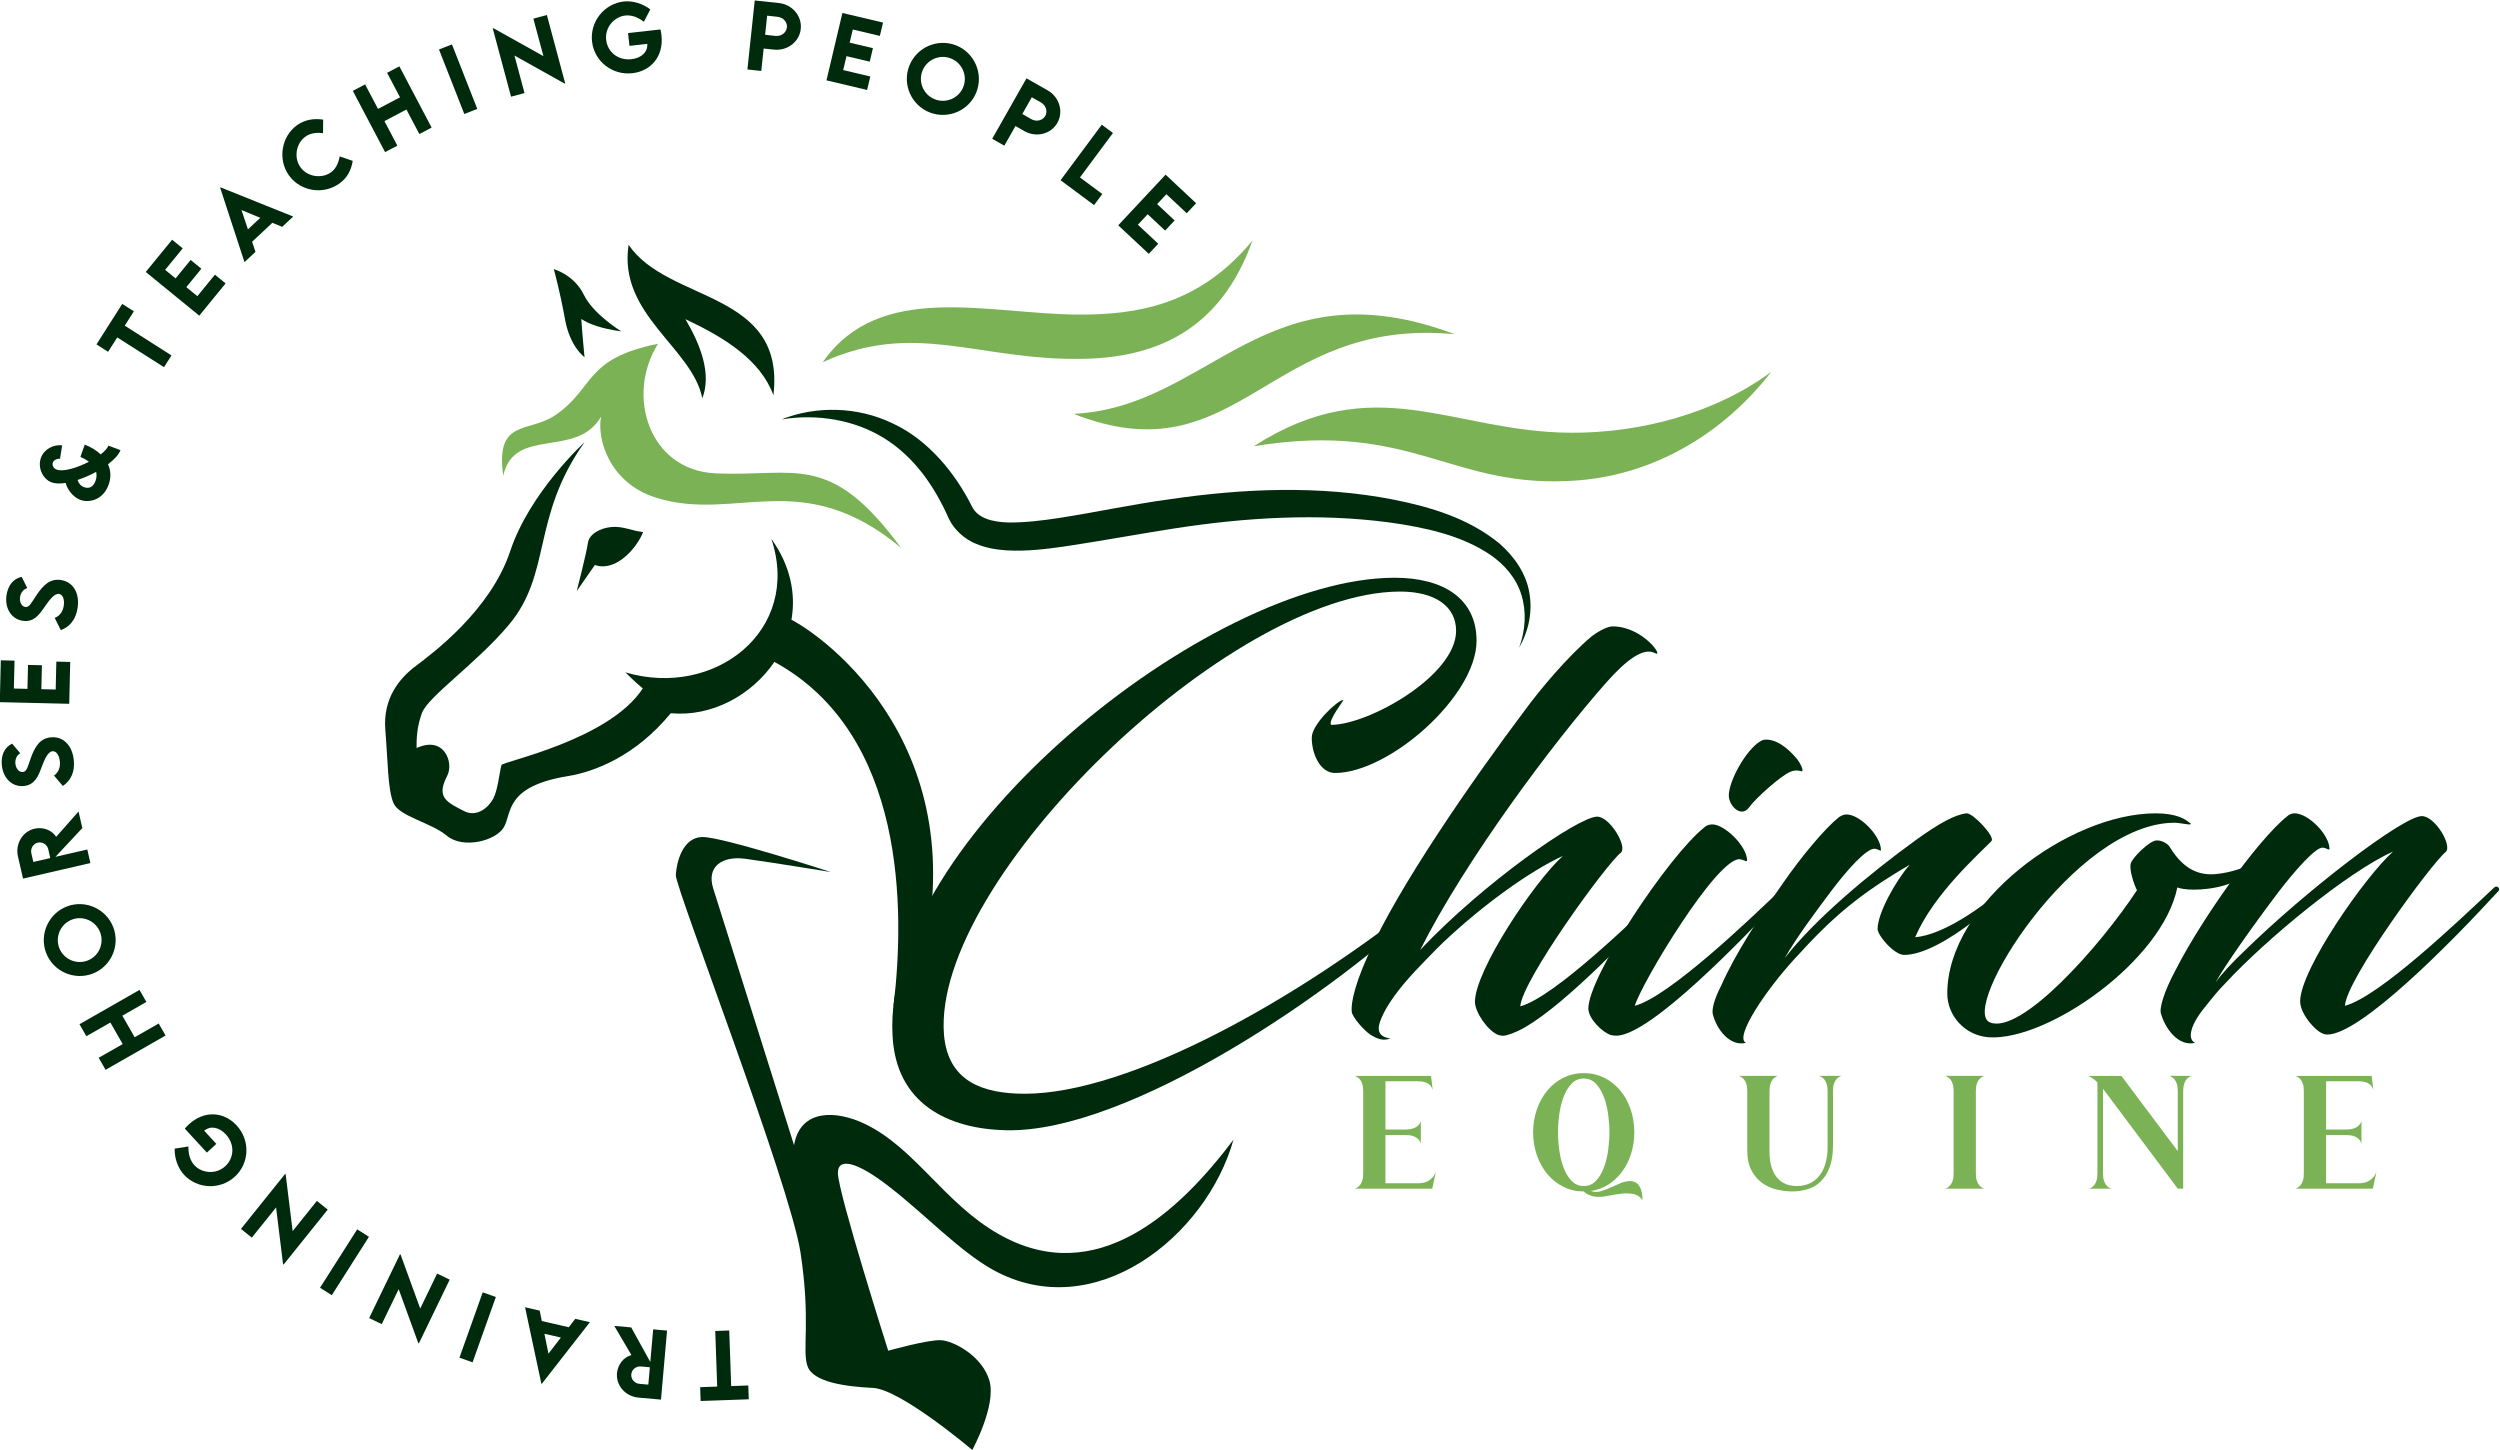 <?xml version="1.0" encoding="UTF-8" standalone="no"?>
<svg
   xmlns:dc="http://purl.org/dc/elements/1.1/"
   xmlns:cc="http://creativecommons.org/ns#"
   xmlns:rdf="http://www.w3.org/1999/02/22-rdf-syntax-ns#"
   xmlns:svg="http://www.w3.org/2000/svg"
   xmlns="http://www.w3.org/2000/svg"
   xmlns:sodipodi="http://sodipodi.sourceforge.net/DTD/sodipodi-0.dtd"
   xmlns:inkscape="http://www.inkscape.org/namespaces/inkscape"
   inkscape:version="1.0rc1 (09960d6, 2020-04-09)"
   sodipodi:docname="logoGreen.svg"
   viewBox="0 0 1557.282 903.136"
   height="903.136"
   width="1557.282"
   xml:space="preserve"
   id="svg566"
   version="1.1"><defs
     id="defs570"><clipPath
       id="clipPath588"
       clipPathUnits="userSpaceOnUse"><path
         inkscape:connector-curvature="0"
         id="path586"
         d="M 0,1080 H 1920 V 0 H 0 Z" /></clipPath></defs><sodipodi:namedview
     fit-margin-bottom="0"
     fit-margin-right="0"
     fit-margin-left="0"
     fit-margin-top="0"
     inkscape:current-layer="g574"
     inkscape:window-maximized="0"
     inkscape:window-y="23"
     inkscape:window-x="0"
     inkscape:cy="443.69744"
     inkscape:cx="783.67553"
     inkscape:zoom="0.19960938"
     showgrid="false"
     id="namedview568"
     inkscape:window-height="839"
     inkscape:window-width="1520"
     inkscape:pageshadow="2"
     inkscape:pageopacity="0"
     guidetolerance="10"
     gridtolerance="10"
     objecttolerance="10"
     borderopacity="1"
     bordercolor="#666666"
     pagecolor="#ffffff" /><g
     transform="matrix(1.333,0,0,-1.333,-468.771,1163.697)"
     inkscape:label="ff"
     inkscape:groupmode="layer"
     id="g574"><g
       style="fill:#002a0c;fill-opacity:1"
       transform="translate(678.846,224.765)"
       id="g578"><path
         inkscape:connector-curvature="0"
         id="path580"
         style="fill:#002a0c;fill-opacity:1;fill-rule:nonzero;stroke:none"
         d="M 0,0 7.969,0.28 7.053,26.256 13.59,26.491 14.507,0.515 22.491,0.795 22.726,-5.666 0.227,-6.462 Z" /></g><g
       id="g582"><g
         clip-path="url(#clipPath588)"
         id="g584"><g
           style="fill:#002a0c;fill-opacity:1"
           transform="translate(655.347,234.053)"
           id="g590"><path
             inkscape:connector-curvature="0"
             id="path592"
             style="fill:#002a0c;fill-opacity:1;fill-rule:nonzero;stroke:none"
             d="m 0,0 -4.159,0.394 c -2.197,0.211 -4.319,-1.395 -4.523,-3.698 -0.205,-2.295 1.621,-4.234 3.803,-4.431 L -0.72,-8.099 Z M -8.712,18.635 0.204,2.483 1.552,17.726 8.038,17.15 5.197,-15.099 -5.326,-14.167 c -6.022,0.538 -10.552,5.614 -10.038,11.416 0.364,4.144 3.19,7.545 6.758,8.455 l -8.023,13.636 z" /></g><g
           style="fill:#002a0c;fill-opacity:1"
           transform="translate(606.076,249.718)"
           id="g594"><path
             inkscape:connector-curvature="0"
             id="path596"
             style="fill:#002a0c;fill-opacity:1;fill-rule:nonzero;stroke:none"
             d="m 0,0 1.894,-9.302 5.788,7.537 z m -1.22,5.954 12.598,-2.9 3.031,3.931 6.833,-1.576 -22.469,-28.794 -0.197,0.045 -7.628,35.727 6.855,-1.576 z" /></g><g
           style="fill:#002a0c;fill-opacity:1"
           transform="translate(572.501,236.37)"
           id="g598"><path
             inkscape:connector-curvature="0"
             id="path600"
             style="fill:#002a0c;fill-opacity:1;fill-rule:nonzero;stroke:none"
             d="M 0,0 -6.136,2.182 4.742,32.711 10.879,30.529 Z" /></g><g
           style="fill:#002a0c;fill-opacity:1"
           transform="translate(524.17,257.059)"
           id="g602"><path
             inkscape:connector-curvature="0"
             id="path604"
             style="fill:#002a0c;fill-opacity:1;fill-rule:nonzero;stroke:none"
             d="m 0,0 14.417,29.81 0.272,-0.129 9.174,-25.242 7.908,16.348 5.872,-2.833 -14.401,-29.779 -0.288,0.143 -9.159,25.189 -7.909,-16.356 z" /></g><g
           style="fill:#002a0c;fill-opacity:1"
           transform="translate(506.709,267.74)"
           id="g606"><path
             inkscape:connector-curvature="0"
             id="path608"
             style="fill:#002a0c;fill-opacity:1;fill-rule:nonzero;stroke:none"
             d="m 0,0 -5.485,3.492 17.363,27.287 5.485,-3.492 z" /></g><g
           style="fill:#002a0c;fill-opacity:1"
           transform="translate(464.263,298.717)"
           id="g610"><path
             inkscape:connector-curvature="0"
             id="path612"
             style="fill:#002a0c;fill-opacity:1;fill-rule:nonzero;stroke:none"
             d="M 0,0 20.651,25.718 20.886,25.529 24.158,-1.023 35.483,13.09 40.552,9.021 19.923,-16.666 19.674,-16.462 16.409,10.037 5.076,-4.076 Z" /></g><g
           style="fill:#002a0c;fill-opacity:1"
           transform="translate(439.923,347.563)"
           id="g614"><path
             inkscape:connector-curvature="0"
             id="path616"
             style="fill:#002a0c;fill-opacity:1;fill-rule:nonzero;stroke:none"
             d="m 0,0 c 7.485,6.886 16.598,5.741 22.318,-0.478 6.469,-7.022 5.992,-17.673 -0.811,-23.938 -6.818,-6.272 -17.56,-5.887 -23.84,0.939 -2.811,3.114 -4.432,7.719 -4.303,12.159 l 6.432,1 c -0.106,-3.545 0.818,-6.628 2.78,-8.758 3.401,-3.696 9.985,-4.552 14.439,-0.454 4.143,3.81 4.575,10.167 0.288,14.825 -3.129,3.401 -7.121,4.234 -10.143,1.758 L 12.841,-9.113 8.417,-13.182 -1.901,-1.971 C -1.28,-1.258 -0.651,-0.599 0,0" /></g><g
           style="fill:#002a0c;fill-opacity:1"
           transform="translate(388.812,394.371)"
           id="g618"><path
             inkscape:connector-curvature="0"
             id="path620"
             style="fill:#002a0c;fill-opacity:1;fill-rule:nonzero;stroke:none"
             d="M 0,0 28.045,16.03 31.256,10.409 20.022,3.985 25.779,-6.083 37.014,0.334 40.226,-5.279 12.182,-21.309 8.969,-15.688 20.188,-9.279 14.432,0.796 3.212,-5.612 Z" /></g><g
           style="fill:#002a0c;fill-opacity:1"
           transform="translate(385.244,443.249)"
           id="g622"><path
             inkscape:connector-curvature="0"
             id="path624"
             style="fill:#002a0c;fill-opacity:1;fill-rule:nonzero;stroke:none"
             d="m 0,0 c -5.272,-2.038 -7.917,-8 -5.879,-13.272 2.03,-5.257 7.985,-7.879 13.257,-5.841 5.235,2.022 7.864,7.954 5.833,13.211 C 11.181,-0.629 5.234,2.022 0,0 m 9.772,-25.219 c -8.659,-3.341 -18.446,0.985 -21.779,9.606 -3.326,8.621 1.015,18.416 9.674,21.764 8.583,3.31 18.348,-1.046 21.681,-9.681 3.318,-8.607 -0.985,-18.371 -9.576,-21.689" /></g><g
           style="fill:#002a0c;fill-opacity:1"
           transform="translate(375.153,472.013)"
           id="g626"><path
             inkscape:connector-curvature="0"
             id="path628"
             style="fill:#002a0c;fill-opacity:1;fill-rule:nonzero;stroke:none"
             d="M 0,0 -0.917,4.068 C -1.386,6.22 -3.568,7.734 -5.81,7.22 -8.061,6.696 -9.333,4.371 -8.84,2.242 l 0.931,-4.06 z M 14.992,14.021 2.417,0.576 17.302,4.007 18.757,-2.318 -12.719,-9.591 -15.083,0.682 c -1.355,5.878 2.061,11.742 7.727,13.052 4.045,0.932 8.144,-0.697 10.114,-3.802 l 10.454,11.825 z" /></g><g
           style="fill:#002a0c;fill-opacity:1"
           transform="translate(381.04,505.708)"
           id="g630"><path
             inkscape:connector-curvature="0"
             id="path632"
             style="fill:#002a0c;fill-opacity:1;fill-rule:nonzero;stroke:none"
             d="m 0,0 -4.129,4.841 c 2.144,1.637 2.985,3.796 2.727,6.575 -0.288,3.038 -1.727,4.963 -3.447,4.804 -2.356,-0.228 -3.856,-4.266 -5.212,-7.804 -1.461,-3.795 -3.061,-7.961 -8.204,-8.445 -5.583,-0.532 -9.704,3.84 -10.265,9.764 -0.416,4.401 1.053,8.211 4.818,10.045 l 3.796,-4.47 c -1.834,-1.136 -2.432,-3.076 -2.266,-4.871 0.228,-2.424 1.804,-4.09 3.463,-3.931 1.917,0.181 2.348,2.681 3.734,6.545 2.015,5.583 4.417,9.204 9.379,9.674 C 0.28,23.28 4.469,18.833 5.128,11.932 5.628,6.651 3.795,2.546 0,0" /></g><g
           style="fill:#002a0c;fill-opacity:1"
           transform="translate(358.146,551.237)"
           id="g634"><path
             inkscape:connector-curvature="0"
             id="path636"
             style="fill:#002a0c;fill-opacity:1;fill-rule:nonzero;stroke:none"
             d="m 0,0 6.341,-0.152 0.265,11.189 6.5,-0.152 -0.265,-11.188 6.703,-0.159 0.304,13.04 6.484,-0.155 -0.461,-19.556 -32.439,0.762 0.462,19.559 6.417,-0.151 z" /></g><g
           style="fill:#002a0c;fill-opacity:1"
           transform="translate(380.085,578.535)"
           id="g638"><path
             inkscape:connector-curvature="0"
             id="path640"
             style="fill:#002a0c;fill-opacity:1;fill-rule:nonzero;stroke:none"
             d="m 0,0 -2.849,5.689 c 2.477,1.076 3.811,2.97 4.228,5.735 0.446,3.022 -0.485,5.234 -2.197,5.488 -2.341,0.349 -4.765,-3.216 -6.939,-6.326 -2.319,-3.333 -4.879,-6.999 -9.993,-6.238 -5.545,0.826 -8.507,6.065 -7.628,11.95 0.651,4.375 3,7.724 7.091,8.599 l 2.613,-5.246 c -2.053,-0.671 -3.098,-2.406 -3.371,-4.193 -0.356,-2.41 0.773,-4.406 2.424,-4.651 1.909,-0.285 2.924,2.045 5.204,5.465 3.296,4.939 6.493,7.878 11.424,7.144 C 5.856,22.545 8.863,17.219 7.84,10.359 7.06,5.11 4.295,1.557 0,0" /></g><g
           style="fill:#002a0c;fill-opacity:1"
           transform="translate(396.584,652.483)"
           id="g642"><path
             inkscape:connector-curvature="0"
             id="path644"
             style="fill:#002a0c;fill-opacity:1;fill-rule:nonzero;stroke:none"
             d="m 0,0 c -2.773,-1.519 -5.765,-2.83 -8.689,-3.776 0.522,-1.436 1.341,-2.746 2.977,-3.352 2.356,-0.875 4.341,-0.027 5.417,2.87 C 0.257,-2.75 0.341,-1.326 0,0 M 11.386,10.144 C 10.575,8.022 8.432,5.715 5.553,3.549 6.939,0.53 7.03,-2.799 5.788,-6.151 c -2.637,-7.095 -9.144,-8.424 -13.189,-6.925 -3.5,1.3 -6.151,5.065 -6.833,7.909 -2.591,-0.409 -4.91,-0.363 -6.621,0.273 -3.932,1.458 -6.659,6.799 -4.917,11.504 1.561,4.197 6.129,6.31 9.894,5.772 l -1,-6.269 c -1.416,0.163 -2.939,-0.643 -3.364,-1.791 -0.417,-1.129 0.213,-2.671 1.849,-3.277 3.007,-1.117 9.507,0.818 15.022,3.674 -1.121,0.89 -2.47,1.644 -3.97,2.288 l 2.046,5.731 c 3.053,-1.223 5.537,-2.783 7.446,-4.564 1.811,1.405 3.121,2.822 3.592,4.083 z" /></g><g
           style="fill:#002a0c;fill-opacity:1"
           transform="translate(414.22,727.514)"
           id="g646"><path
             inkscape:connector-curvature="0"
             id="path648"
             style="fill:#002a0c;fill-opacity:1;fill-rule:nonzero;stroke:none"
             d="m 0,0 -4.265,-6.704 21.848,-13.905 -3.5,-5.5 -21.848,13.905 -4.28,-6.719 -5.432,3.458 12.045,18.923 z" /></g><g
           style="fill:#002a0c;fill-opacity:1"
           transform="translate(428.832,746.884)"
           id="g650"><path
             inkscape:connector-curvature="0"
             id="path652"
             style="fill:#002a0c;fill-opacity:1;fill-rule:nonzero;stroke:none"
             d="M 0,0 4.886,-3.988 11.924,4.633 16.939,0.542 9.894,-8.079 15.06,-12.298 23.265,-2.25 28.257,-6.329 15.947,-21.4 -9.052,-0.984 3.265,14.087 8.212,10.049 Z" /></g><g
           style="fill:#002a0c;fill-opacity:1"
           transform="translate(473.301,771.202)"
           id="g654"><path
             inkscape:connector-curvature="0"
             id="path656"
             style="fill:#002a0c;fill-opacity:1;fill-rule:nonzero;stroke:none"
             d="m 0,0 -8.795,3.636 3.023,-9.033 z m 5.636,-2.321 -9.461,-8.856 1.575,-4.717 -5.136,-4.806 -11.386,34.821 0.152,0.136 33.998,-13.662 -5.151,-4.818 z" /></g><g
           style="fill:#002a0c;fill-opacity:1"
           transform="translate(486.701,791.012)"
           id="g658"><path
             inkscape:connector-curvature="0"
             id="path660"
             style="fill:#002a0c;fill-opacity:1;fill-rule:nonzero;stroke:none"
             d="m 0,0 c -5.333,7.431 -3.59,18.211 3.826,23.529 3.47,2.413 7.477,3.235 12.152,2.554 L 15.909,19.727 C 12.849,20.2 9.917,19.734 7.644,18.105 3.417,15.068 2.076,8.417 5.379,3.811 8.743,-0.875 15.522,-1.503 19.591,1.417 c 2.416,1.73 3.583,4.522 4.106,7.492 L 29.803,6.806 C 29.136,2.841 27.552,-0.917 23.568,-3.777 15.97,-9.227 5.303,-7.397 0,0" /></g><g
           style="fill:#002a0c;fill-opacity:1"
           transform="translate(538.29,841.987)"
           id="g662"><path
             inkscape:connector-curvature="0"
             id="path664"
             style="fill:#002a0c;fill-opacity:1;fill-rule:nonzero;stroke:none"
             d="m 0,0 15.076,-28.62 -5.736,-3.023 -6.037,11.473 -10.28,-5.416 6.038,-11.469 -5.735,-3.019 -15.075,28.62 5.734,3.019 6.038,-11.45 10.28,5.412 -6.038,11.454 z" /></g><g
           style="fill:#002a0c;fill-opacity:1"
           transform="translate(556.806,849.869)"
           id="g666"><path
             inkscape:connector-curvature="0"
             id="path668"
             style="fill:#002a0c;fill-opacity:1;fill-rule:nonzero;stroke:none"
             d="M 0,0 6.06,2.375 17.893,-27.771 11.832,-30.15 Z" /></g><g
           style="fill:#002a0c;fill-opacity:1"
           transform="translate(607.22,865.975)"
           id="g670"><path
             inkscape:connector-curvature="0"
             id="path672"
             style="fill:#002a0c;fill-opacity:1;fill-rule:nonzero;stroke:none"
             d="m 0,0 8.568,-31.954 -0.288,-0.08 -23.424,13.091 4.697,-17.53 -6.288,-1.689 -8.56,31.915 0.311,0.084 23.378,-13.06 -4.705,17.53 z" /></g><g
           style="fill:#002a0c;fill-opacity:1"
           transform="translate(660.771,856.536)"
           id="g674"><path
             inkscape:connector-curvature="0"
             id="path676"
             style="fill:#002a0c;fill-opacity:1;fill-rule:nonzero;stroke:none"
             d="m 0,0 c 1.136,-10.125 -5.182,-16.81 -13.583,-17.753 -9.5,-1.068 -17.825,5.609 -18.863,14.814 -1.037,9.219 5.629,17.666 14.856,18.704 4.181,0.431 8.863,-0.989 12.362,-3.713 L -8.22,6.265 c -2.795,2.178 -5.833,3.254 -8.719,2.931 -4.999,-0.564 -9.583,-5.374 -8.901,-11.392 0.629,-5.603 5.507,-9.713 11.802,-9.005 4.606,0.516 7.637,3.247 7.425,7.152 l -8.341,-0.936 -0.674,5.981 15.166,1.705 C -0.258,1.772 -0.099,0.879 0,0" /></g><g
           style="fill:#002a0c;fill-opacity:1"
           transform="translate(719.39,860.206)"
           id="g678"><path
             inkscape:connector-curvature="0"
             id="path680"
             style="fill:#002a0c;fill-opacity:1;fill-rule:nonzero;stroke:none"
             d="m 0,0 c 0.257,2.439 -1.712,4.655 -4.394,4.939 l -4.841,0.516 -0.947,-8.921 4.841,-0.537 C -2.667,-4.307 -0.265,-2.5 0,0 M -15.03,12.567 -3.705,11.359 C 2.538,10.697 7.113,5.25 6.477,-0.75 5.841,-6.731 0.219,-11.068 -6.023,-10.405 l -4.84,0.515 -1.122,-10.481 -6.476,0.69 z" /></g><g
           style="fill:#002a0c;fill-opacity:1"
           transform="translate(750.177,859.203)"
           id="g682"><path
             inkscape:connector-curvature="0"
             id="path684"
             style="fill:#002a0c;fill-opacity:1;fill-rule:nonzero;stroke:none"
             d="m 0,0 -1.455,-6.155 10.863,-2.565 -1.492,-6.31 -10.863,2.568 -1.538,-6.503 12.658,-2.993 -1.485,-6.288 -18.983,4.485 7.439,31.484 18.983,-4.485 -1.469,-6.231 z" /></g><g
           style="fill:#002a0c;fill-opacity:1"
           transform="translate(801.818,832.355)"
           id="g686"><path
             inkscape:connector-curvature="0"
             id="path688"
             style="fill:#002a0c;fill-opacity:1;fill-rule:nonzero;stroke:none"
             d="M 0,0 C 2.068,5.276 -0.545,11.265 -5.817,13.333 -11.076,15.397 -17.045,12.776 -19.113,7.5 -21.166,2.265 -18.567,-3.697 -13.31,-5.761 -8.038,-7.829 -2.053,-5.235 0,0 m -25.241,9.863 c 3.393,8.659 13.219,12.962 21.84,9.579 C 5.219,16.06 9.515,6.215 6.121,-2.443 2.75,-11.026 -7.075,-15.288 -15.719,-11.894 -24.325,-8.519 -28.612,1.28 -25.241,9.863" /></g><g
           style="fill:#002a0c;fill-opacity:1"
           transform="translate(840.127,818.84)"
           id="g690"><path
             inkscape:connector-curvature="0"
             id="path692"
             style="fill:#002a0c;fill-opacity:1;fill-rule:nonzero;stroke:none"
             d="m 0,0 c 1.212,2.137 0.288,4.955 -2.061,6.288 l -4.242,2.405 -4.432,-7.814 4.228,-2.424 C -4.167,-2.893 -1.243,-2.189 0,0 M -8.788,17.538 1.129,11.909 C 6.599,8.807 8.629,1.981 5.644,-3.276 2.674,-8.515 -4.22,-10.253 -9.689,-7.151 l -4.234,2.409 -5.213,-9.181 -5.674,3.219 z" /></g><g
           style="fill:#002a0c;fill-opacity:1"
           transform="translate(866.763,782.338)"
           id="g694"><path
             inkscape:connector-curvature="0"
             id="path696"
             style="fill:#002a0c;fill-opacity:1;fill-rule:nonzero;stroke:none"
             d="M 0,0 -3.849,-5.185 -19.5,6.435 -0.227,32.385 4.992,28.51 -10.432,7.746 Z" /></g><g
           style="fill:#002a0c;fill-opacity:1"
           transform="translate(896.731,782.235)"
           id="g698"><path
             inkscape:connector-curvature="0"
             id="path700"
             style="fill:#002a0c;fill-opacity:1;fill-rule:nonzero;stroke:none"
             d="m 0,0 -4.326,-4.621 8.159,-7.636 -4.439,-4.739 -8.159,7.633 -4.568,-4.887 9.507,-8.897 -4.416,-4.727 L -22.514,-14.53 -0.378,9.132 13.885,-4.212 9.507,-8.897 Z" /></g><g
           style="fill:#002a0c;fill-opacity:1"
           transform="translate(671.96,723.847)"
           id="g702"><path
             inkscape:connector-curvature="0"
             id="path704"
             style="fill:#002a0c;fill-opacity:1;fill-rule:nonzero;stroke:none"
             d="M 0,0 C 7.068,-11.956 12.331,-25.566 7.894,-36.995 3.308,-13.385 -31.581,2.181 -26.544,34.738 -8.121,7.519 46.919,13.535 41.13,-35.565 35.114,-19.023 18.121,-8.497 0,0" /></g><g
           style="fill:#002a0c;fill-opacity:1"
           transform="translate(624.815,706.101)"
           id="g706"><path
             inkscape:connector-curvature="0"
             id="path708"
             style="fill:#002a0c;fill-opacity:1;fill-rule:nonzero;stroke:none"
             d="m 0,0 c 0,0 -6.843,4.662 -9.174,17.971 -2.407,13.309 -5.188,23.16 -5.188,23.16 0,0 9.474,-2.632 13.986,-11.881 C 4.135,19.926 17.218,12.031 17.218,12.031 7.82,13.309 2.03,15.49 -1.504,17.82 -1.053,10.829 0,0 0,0" /></g><g
           style="fill:#002a0c;fill-opacity:1"
           transform="translate(769.232,403.123)"
           id="g710"><path
             inkscape:connector-curvature="0"
             id="path712"
             style="fill:#002a0c;fill-opacity:1;fill-rule:nonzero;stroke:none"
             d="m 0,0 h 7.279 c 38.818,111.377 -34.068,169.105 -54.999,180.265 2.105,12.03 -0.377,25.189 -9.399,37.821 14.286,-42.859 -26.543,-74.74 -68.2,-62.409 0,0 4.061,-4.135 8.121,-7.519 -15.79,-24.212 -65.567,-34.137 -66.019,-35.792 -0.977,-3.384 -1.654,-11.655 -3.909,-15.79 -2.181,-4.06 -7.595,-8.797 -13.611,-5.715 -8.195,4.211 -13.083,6.392 -7.894,16.392 2.555,5.038 0.15,12.707 -5.564,14.287 -3.46,0.902 -6.467,-0.301 -8.722,-1.203 0,4.587 0.15,9.775 2.48,16.241 2.858,7.82 25.115,22.934 40.455,41.055 20.526,24.287 10.526,50.304 35.565,85.569 0,0 -25.566,-23.31 -34.739,-50.905 -9.174,-27.671 -36.393,-47.821 -44.062,-53.612 -7.67,-5.715 -15.49,-15.19 -14.287,-29.851 1.203,-14.738 1.128,-27.746 3.76,-34.138 2.631,-6.391 17.52,-9.098 25.038,-15.414 7.52,-6.241 22.859,-2.406 26.618,4.061 3.76,6.542 0.377,19.023 29.852,23.836 12.481,2.03 31.655,9.323 48.123,29.399 19.173,-1.805 37.822,8.422 48.424,23.986 C 5.826,126.91 5.313,44.41 0,0" /></g><g
           transform="translate(611.129,678.957)"
           id="g714"><path
             inkscape:connector-curvature="0"
             id="path716"
             style="fill:#7bb255;fill-opacity:1;fill-rule:nonzero;stroke:none"
             d="M 0,0 C 18.648,12.708 13.234,26.393 48.048,33.386 32.859,9.324 43.762,-25.64 74.74,-27.145 c 37.597,-1.803 53.312,10.678 86.848,-34.813 C 115.27,-23.384 84.516,-50.228 47.221,-38.573 25.416,-31.806 19.325,-11.204 21.43,-0.601 10.076,-20.527 -19.173,-4.962 -24.288,-28.272 -28.122,-1.503 -12.407,-8.421 0,0" /></g><g
           transform="translate(1085.515,670.773)"
           id="g718"><path
             inkscape:connector-curvature="0"
             id="path720"
             style="fill:#7bb255;fill-opacity:1;fill-rule:nonzero;stroke:none"
             d="M 0,0 C 33.029,-0.231 68.118,9.327 93.823,28.43 71.154,-0.895 38.692,-19.548 3.454,-22.275 -55.684,-26.853 -73.092,5.884 -147.924,-6.292 -91.328,30.018 -55.437,0.384 0,0" /></g><g
           transform="translate(1031.467,716.797)"
           id="g722"><path
             inkscape:connector-curvature="0"
             id="path724"
             style="fill:#7bb255;fill-opacity:1;fill-rule:nonzero;stroke:none"
             d="M 0,0 C -87.471,8.355 -100.8,-67.633 -178.085,-37.202 -114.069,-34.03 -88.648,33.358 0,0" /></g><g
           transform="translate(736.151,703.74)"
           id="g726"><path
             inkscape:connector-curvature="0"
             id="path728"
             style="fill:#7bb255;fill-opacity:1;fill-rule:nonzero;stroke:none"
             d="m 0,0 c 26.556,38.233 77.337,22.424 119.459,22.253 26.866,-0.107 56.199,4.144 81.357,34.602 C 185.618,14.283 154.952,2.028 120.887,1.546 72.558,0.835 42.852,19.667 0,0" /></g><g
           style="fill:#002a0c;fill-opacity:1"
           transform="translate(928.071,340.399)"
           id="g730"><path
             inkscape:connector-curvature="0"
             id="path732"
             style="fill:#002a0c;fill-opacity:1;fill-rule:nonzero;stroke:none"
             d="m 0,0 c -25.146,-33.358 -63.912,-70.165 -109.649,-44.152 -25.446,14.433 -39.057,40.253 -62.591,51.537 -13.418,6.457 -30.208,7.082 -33.107,-9.927 l -37.744,119.881 c -3.347,10.507 4.385,15.414 15.075,13.928 14.566,-2.025 39.84,-6.179 39.84,-6.179 0,0 -50.892,16.582 -60.109,16.367 -9.217,-0.214 -12.03,-12.001 -12.307,-17.837 -0.188,-5.957 53.203,-143.93 58.233,-176.141 4.939,-32.093 0.681,-45.816 3.283,-53.227 2.483,-7.502 17.574,-9.601 30.624,-10.239 12.945,-0.624 46.391,-28.989 46.391,-28.989 0,0 11.161,20.348 8.093,32.098 -3.171,11.763 -17.01,19.028 -22.861,19.2 -5.942,0.293 -24.507,-4.924 -24.507,-4.924 0,0 -23.109,72.753 -23.52,82.851 -0.239,7.511 8.521,5.973 24.504,-6.61 15.818,-12.241 32.494,-29.833 47.864,-38.379 C -65.09,-87.093 -12.698,-45.237 0,0" /></g><g
           style="fill:#002a0c;fill-opacity:1"
           transform="translate(621.174,596.774)"
           id="g734"><path
             inkscape:connector-curvature="0"
             id="path736"
             style="fill:#002a0c;fill-opacity:1;fill-rule:nonzero;stroke:none"
             d="m 0,0 c 0,0 4.439,17.22 5.244,22.56 0.504,3.998 5.579,6.871 10.956,7.39 5.244,0.508 9.637,-1.816 14.826,-2.367 0,0 -2.642,-7.32 -9.911,-12.729 C 13.835,9.578 8.496,12.23 8.496,12.23 Z" /></g><g
           style="fill:#002a0c;fill-opacity:1"
           transform="translate(975.505,511.78)"
           id="g738"><path
             inkscape:connector-curvature="0"
             id="path740"
             style="fill:#002a0c;fill-opacity:1;fill-rule:nonzero;stroke:none"
             d="m 0,0 c -6.717,0 -10.857,8.528 -10.857,16.54 0,6.207 12.153,17.573 14.736,17.573 0.517,0 -7.241,-9.561 -5.691,-11.628 17.573,0 58.411,23.002 58.411,43.937 0,11.628 -10.079,18.349 -26.103,18.349 -79.6,0 -218.898,-134.908 -213.215,-207.013 1.812,-21.706 17.835,-27.652 37.737,-27.652 48.587,0 127.663,43.676 188.919,93.295 0.254,0.263 3.099,-1.033 2.067,-1.549 -45.488,-44.446 -142.916,-110.089 -199.514,-108.802 -27.651,0.516 -51.686,12.662 -53.236,44.192 -5.174,90.457 147.564,213.99 234.66,213.99 22.485,0 38.245,-9.565 38.245,-29.463 C 66.159,35.925 25.33,0 0,0" /></g><g
           style="fill:#002a0c;fill-opacity:1"
           transform="translate(1015.324,429.08)"
           id="g742"><path
             inkscape:connector-curvature="0"
             id="path744"
             style="fill:#002a0c;fill-opacity:1;fill-rule:nonzero;stroke:none"
             d="m 0,0 c 29.464,31.276 73.91,62.289 82.701,62.289 5.945,0 14.21,-13.957 11.111,-16.802 -6.716,-5.166 -46.258,-59.698 -47.037,-71.843 16.023,4.388 52.72,40.313 69.005,55.565 1.805,1.288 3.101,-0.778 2.322,-1.558 C 99.495,7.758 68.743,-24.552 49.358,-35.917 c -2.066,-1.296 -5.945,-3.108 -8.783,-3.879 -1.032,-0.262 -2.066,-0.517 -3.878,0 -5.167,1.812 -11.112,10.858 -11.112,15.507 0,14.727 27.652,56.081 41.093,68.226 C 51.425,36.959 29.464,21.197 10.85,3.624 8.267,1.296 -2.066,-9.562 -2.066,-9.562 c -7.757,-8.265 -13.44,-16.023 -16.024,-22.222 -2.328,-5.167 -1.811,-8.791 4.134,-9.562 -3.1,-1.296 -5.945,-0.262 -8.529,1.288 -1.812,0.779 -7.495,6.207 -9.307,10.34 -0.771,2.067 -0.254,10.341 7.495,27.397 13.702,31.268 48.85,81.922 73.139,114.231 6.978,9.561 20.156,25.322 31.275,34.625 4.134,3.104 7.749,4.654 9.817,4.654 14.472,0 24.551,-15.249 19.639,-12.407 -5.167,2.587 -12.916,-2.842 -22.74,-13.957 C 61.503,96.141 20.936,41.608 0,0" /></g><g
           style="fill:#002a0c;fill-opacity:1"
           transform="translate(1190.811,519.02)"
           id="g746"><path
             inkscape:connector-curvature="0"
             id="path748"
             style="fill:#002a0c;fill-opacity:1;fill-rule:nonzero;stroke:none"
             d="m 0,0 c 2.329,-2.583 3.879,-6.461 2.846,-6.461 -0.517,0 -2.583,1.032 -5.429,-0.263 -4.387,-1.804 -16.277,-12.399 -19.377,-16.795 -3.625,-4.649 -9.045,0.772 -9.308,5.43 -0.253,7.494 9.562,24.289 16.287,26.356 C -9.045,9.045 -3.354,3.871 0,0 m -86.316,-129.736 c -4.133,1.288 -10.595,7.749 -10.595,12.407 0,14.99 37.475,71.325 54.015,84.504 1.288,1.296 2.846,1.55 3.879,1.55 5.937,0 16.278,-10.333 16.278,-16.794 0,-1.035 -1.296,0.254 -3.362,0.515 -10.595,1.034 -45.997,-57.893 -49.103,-68.488 15.768,4.134 53.498,40.059 69.267,55.311 1.804,1.288 3.1,-0.779 2.321,-1.558 -22.485,-24.289 -63.577,-66.414 -79.601,-67.709 -1.032,0 -1.804,0 -3.099,0.262" /></g><g
           style="fill:#002a0c;fill-opacity:1"
           transform="translate(1210.976,491.107)"
           id="g750"><path
             inkscape:connector-curvature="0"
             id="path752"
             style="fill:#002a0c;fill-opacity:1;fill-rule:nonzero;stroke:none"
             d="m 0,0 c 1.55,1.033 2.583,1.295 3.616,1.295 6.199,0 16.024,-10.078 16.024,-16.54 0,-1.033 -0.78,0.255 -2.846,0.517 -3.879,0.254 -12.924,-9.824 -20.673,-20.165 -6.978,-9.298 -16.023,-21.443 -21.452,-31.005 13.694,17.828 39.542,39.534 61.765,55.557 10.079,7.24 17.836,11.636 23.264,12.153 2.837,0.254 13.44,-10.858 11.628,-12.923 -5.682,-5.946 -27.135,-24.815 -35.663,-44.971 12.406,1.033 30.234,12.661 46.258,26.881 0.262,0.254 1.811,0.515 2.066,0 -4.649,-6.208 -35.663,-35.148 -53.499,-35.148 -4.649,0 -12.398,9.045 -12.398,12.146 0,7.232 8.265,22.223 14.989,29.98 -23.78,-13.957 -35.925,-24.298 -53.498,-43.675 -13.178,-14.219 -28.685,-36.958 -23.002,-39.541 -7.495,-1.813 -13.694,6.199 -15.507,13.44 -0.516,2.32 0.78,7.232 3.879,13.178 6.462,14.727 18.09,32.562 28.43,47.291 C -17.574,-18.353 -6.462,-5.166 0,0" /></g><g
           style="fill:#002a0c;fill-opacity:1"
           transform="translate(1367.854,488.524)"
           id="g754"><path
             inkscape:connector-curvature="0"
             id="path756"
             style="fill:#002a0c;fill-opacity:1;fill-rule:nonzero;stroke:none"
             d="m 0,0 c -46.782,0 -100.789,-87.096 -86.315,-93.295 14.464,-5.945 51.423,35.4 68.743,61.765 -1.296,2.328 -3.879,10.078 -2.846,12.661 0.778,2.583 8.528,10.341 11.891,10.595 2.582,0.261 5.427,-1.804 5.945,-2.583 4.903,-8.012 11.11,-13.957 21.443,-13.178 17.32,1.55 26.881,11.628 29.727,11.373 -1.296,-3.624 -11.629,-12.152 -24.298,-16.285 -5.683,-1.805 -11.112,-2.321 -15.245,-2.321 -3.878,0 -6.462,0.516 -7.757,1.033 -6.978,-34.375 -60.469,-71.588 -87.866,-70.038 -11.891,0.771 -19.641,10.594 -19.641,20.418 0,42.125 56.599,84.251 97.429,84.251 C 1.034,4.396 5.167,1.55 6.979,0 8.267,-0.779 7.495,-0.779 6.463,-0.779 3.879,-0.518 1.805,0 0,0" /></g><g
           style="fill:#002a0c;fill-opacity:1"
           transform="translate(1447.463,402.978)"
           id="g758"><path
             inkscape:connector-curvature="0"
             id="path760"
             style="fill:#002a0c;fill-opacity:1;fill-rule:nonzero;stroke:none"
             d="m 0,0 c 16.278,4.396 53.237,39.805 69.777,55.311 1.55,1.288 2.845,-0.779 2.066,-1.558 C 49.357,29.21 7.233,-13.44 -8.273,-13.44 c -2.583,0 -5.421,2.329 -8.012,5.428 -2.838,3.363 -4.651,7.241 -4.651,10.078 0,14.737 29.981,57.895 43.421,70.039 -21.197,-9.561 -59.181,-40.83 -78.312,-61.51 -3.355,-3.355 -6.454,-7.233 -9.3,-10.85 -6.977,-8.273 -8.79,-15.252 -4.912,-17.056 -7.749,-1.812 -13.956,6.461 -16.023,13.957 -0.516,1.804 0.779,8.783 7.241,20.673 6.199,12.145 16.023,27.389 24.551,39.28 9.3,13.177 20.673,26.88 27.39,32.047 1.033,1.033 2.583,1.295 3.361,1.295 6.462,0 16.279,-10.078 16.279,-16.54 0,-1.033 -1.033,0.254 -3.101,0.517 -3.353,0.254 -12.923,-10.595 -20.673,-20.682 -12.144,-16.023 -25.585,-35.146 -29.463,-42.379 2.845,4.133 7.757,9.299 13.186,14.473 28.939,28.423 74.426,63.316 83.217,63.316 6.199,0 14.466,-13.958 11.111,-16.795 C 40.575,66.677 0.517,12.145 0,0" /></g><g
           style="fill:#002a0c;fill-opacity:1"
           transform="translate(716.849,677.007)"
           id="g762"><path
             inkscape:connector-curvature="0"
             id="path764"
             style="fill:#002a0c;fill-opacity:1;fill-rule:nonzero;stroke:none"
             d="m 0,0 c 16.099,6.386 35.483,6.116 52.064,-1.917 16.725,-7.791 29.242,-23.357 37.012,-38.903 2.64,-5.214 8.981,-7.105 16.829,-7.35 7.763,-0.096 16.092,0.895 24.433,2.199 16.731,2.599 33.715,6.304 50.978,8.636 34.415,5.07 70.166,6.627 104.863,-0.18 17.197,-3.442 34.906,-8.686 49.226,-20.39 6.889,-5.971 12.601,-14.035 14.083,-23.157 1.611,-9.027 -0.454,-18.179 -4.797,-25.632 3.031,8.062 3.501,16.968 1.07,24.734 -2.403,7.833 -7.9,14.126 -14.524,18.688 -13.505,9.123 -30.323,12.72 -46.831,15.076 -33.464,4.476 -67.443,2.407 -101.062,-2.801 -16.848,-2.647 -33.671,-5.754 -51.011,-8.373 -8.685,-1.228 -17.547,-2.359 -27.031,-1.85 -4.75,0.343 -9.758,1.054 -14.795,3.259 -5.028,2.108 -9.824,6.414 -12.253,11.488 C 71.429,-31.048 62.088,-17.692 48.23,-8.94 34.523,-0.341 17.052,2.769 0,0" /></g><g
           transform="translate(1020.957,317.526)"
           id="g766"><path
             inkscape:connector-curvature="0"
             id="path768"
             style="fill:#7bb255;fill-opacity:1;fill-rule:nonzero;stroke:none"
             d="m 0,0 h -36.236 c 0.34,0.093 0.734,0.278 1.191,0.542 0.456,0.263 0.89,0.649 1.3,1.152 0.41,0.511 0.759,1.192 1.045,2.059 0.294,0.866 0.433,1.95 0.433,3.25 v 38.689 c 0,1.3 -0.139,2.383 -0.433,3.25 -0.286,0.867 -0.635,1.555 -1.045,2.059 -0.41,0.502 -0.844,0.889 -1.3,1.152 -0.457,0.263 -0.851,0.45 -1.191,0.542 h 35.664 l 0.789,-6.492 c -0.14,0.434 -0.349,0.874 -0.612,1.33 -0.262,0.457 -0.65,0.891 -1.153,1.3 -0.503,0.411 -1.183,0.735 -2.019,0.976 -0.844,0.24 -1.919,0.363 -3.211,0.363 H -21.867 V 27.647 h 9.525 c 1.3,0 2.383,0.147 3.25,0.434 0.866,0.286 1.555,0.635 2.059,1.044 0.502,0.41 0.888,0.844 1.152,1.3 0.263,0.457 0.449,0.859 0.542,1.192 V 21.078 c -0.093,0.34 -0.279,0.734 -0.542,1.192 -0.264,0.456 -0.65,0.889 -1.152,1.299 -0.504,0.41 -1.193,0.758 -2.059,1.045 -0.867,0.294 -1.95,0.434 -3.25,0.434 h -9.525 V 2.529 h 15.228 c 1.401,0 2.577,0.179 3.536,0.535 0.967,0.364 1.772,0.821 2.421,1.377 0.651,0.549 1.154,1.13 1.518,1.734 C 1.191,6.771 1.47,7.312 1.664,7.8 Z" /></g><g
           transform="translate(1079.719,343.874)"
           id="g770"><path
             inkscape:connector-curvature="0"
             id="path772"
             style="fill:#7bb255;fill-opacity:1;fill-rule:nonzero;stroke:none"
             d="m 0,0 c 0,-2.693 0.209,-5.525 0.618,-8.481 0.403,-2.964 1.076,-5.665 2.021,-8.125 0.936,-2.454 2.173,-4.488 3.714,-6.097 1.54,-1.609 3.443,-2.415 5.703,-2.415 2.259,0 4.155,0.806 5.672,2.415 1.508,1.609 2.739,3.643 3.675,6.097 0.944,2.46 1.618,5.161 2.028,8.125 0.402,2.956 0.611,5.788 0.611,8.481 0,2.692 -0.209,5.524 -0.611,8.48 -0.41,2.963 -1.084,5.672 -2.028,8.125 -0.936,2.453 -2.167,4.488 -3.675,6.097 -1.517,1.618 -3.413,2.422 -5.672,2.422 -2.26,0 -4.163,-0.804 -5.703,-2.422 C 4.812,21.093 3.575,19.058 2.639,16.605 1.694,14.152 1.021,11.443 0.618,8.48 0.209,5.524 0,2.692 0,0 m 33.714,-22.812 c 1.826,0 3.25,-0.758 4.256,-2.275 1.013,-1.517 1.516,-3.737 1.516,-6.678 -1.006,1.54 -2.352,2.492 -4.039,2.856 -1.687,0.355 -3.506,0.441 -5.448,0.248 -1.949,-0.187 -3.892,-0.488 -5.811,-0.898 -1.926,-0.411 -3.636,-0.611 -5.13,-0.611 -1.586,0 -2.971,0.239 -4.147,0.719 -1.184,0.479 -2.136,1.083 -2.855,1.804 -3.467,0 -6.64,0.719 -9.526,2.166 -2.886,1.447 -5.378,3.413 -7.474,5.919 -2.089,2.5 -3.73,5.44 -4.907,8.806 -1.183,3.366 -1.771,6.956 -1.771,10.756 0,3.799 0.588,7.39 1.771,10.755 1.177,3.366 2.818,6.307 4.907,8.807 2.096,2.506 4.588,4.479 7.474,5.918 2.886,1.448 6.059,2.167 9.526,2.167 3.466,0 6.638,-0.719 9.533,-2.167 2.886,-1.439 5.378,-3.412 7.467,-5.918 2.096,-2.5 3.722,-5.441 4.875,-8.807 C 35.084,7.39 35.664,3.799 35.664,0 c 0,-3.513 -0.495,-6.833 -1.478,-9.959 -0.991,-3.134 -2.375,-5.912 -4.156,-8.342 -1.779,-2.429 -3.907,-4.449 -6.383,-6.058 -2.484,-1.618 -5.239,-2.639 -8.272,-3.073 1.4,-0.525 2.855,-0.588 4.372,-0.177 1.517,0.41 3.065,0.974 4.65,1.694 1.594,0.721 3.165,1.417 4.736,2.097 1.563,0.673 3.088,1.006 4.581,1.006" /></g><g
           transform="translate(1212.191,370.222)"
           id="g774"><path
             inkscape:connector-curvature="0"
             id="path776"
             style="fill:#7bb255;fill-opacity:1;fill-rule:nonzero;stroke:none"
             d="m 0,0 c -0.332,-0.093 -0.735,-0.279 -1.191,-0.542 -0.457,-0.264 -0.89,-0.65 -1.3,-1.152 -0.41,-0.504 -0.759,-1.193 -1.045,-2.059 -0.286,-0.867 -0.433,-1.95 -0.433,-3.25 v -25.403 c 0,-4.195 -0.542,-7.669 -1.626,-10.439 -1.083,-2.762 -2.499,-4.975 -4.255,-6.639 -1.756,-1.657 -3.792,-2.825 -6.105,-3.498 -2.307,-0.673 -4.69,-1.013 -7.143,-1.013 -2.167,0 -4.48,0.278 -6.933,0.827 -2.452,0.558 -4.712,1.54 -6.785,2.964 -2.067,1.416 -3.792,3.382 -5.163,5.881 -1.369,2.507 -2.057,5.703 -2.057,9.602 v 27.718 c 0,1.3 -0.14,2.383 -0.434,3.25 -0.286,0.866 -0.634,1.555 -1.044,2.059 -0.411,0.502 -0.843,0.888 -1.3,1.152 -0.457,0.263 -0.851,0.449 -1.192,0.542 h 18.339 c -0.341,-0.093 -0.735,-0.279 -1.191,-0.542 -0.457,-0.264 -0.89,-0.65 -1.301,-1.152 -0.409,-0.504 -0.758,-1.193 -1.044,-2.059 -0.294,-0.867 -0.434,-1.95 -0.434,-3.25 v -28.801 c 0,-1.826 0.202,-3.668 0.612,-5.524 0.41,-1.85 1.09,-3.537 2.058,-5.054 0.959,-1.516 2.275,-2.738 3.931,-3.675 1.664,-0.944 3.723,-1.409 6.175,-1.409 2.313,0 4.356,0.434 6.136,1.3 1.78,0.859 3.281,2.09 4.511,3.676 1.231,1.594 2.151,3.506 2.777,5.742 0.627,2.236 0.945,4.704 0.945,7.397 v 26.348 c 0,1.3 -0.147,2.383 -0.434,3.25 -0.294,0.866 -0.641,1.555 -1.052,2.059 -0.41,0.502 -0.843,0.888 -1.299,1.152 -0.457,0.263 -0.852,0.449 -1.193,0.542 z" /></g><g
           transform="translate(1264.593,363.219)"
           id="g778"><path
             inkscape:connector-curvature="0"
             id="path780"
             style="fill:#7bb255;fill-opacity:1;fill-rule:nonzero;stroke:none"
             d="M 0,0 C 0,1.3 -0.14,2.383 -0.434,3.25 -0.72,4.116 -1.068,4.805 -1.479,5.309 -1.888,5.811 -2.321,6.197 -2.778,6.461 -3.235,6.724 -3.63,6.91 -3.97,7.003 H 14.369 C 14.028,6.91 13.634,6.724 13.178,6.461 12.721,6.197 12.287,5.811 11.878,5.309 11.468,4.805 11.119,4.116 10.833,3.25 10.539,2.383 10.399,1.3 10.399,0 v -38.689 c 0,-1.3 0.14,-2.384 0.434,-3.25 0.286,-0.868 0.635,-1.548 1.045,-2.059 0.409,-0.503 0.843,-0.89 1.3,-1.152 0.456,-0.264 0.85,-0.45 1.191,-0.542 H -3.97 c 0.34,0.092 0.735,0.278 1.192,0.542 0.457,0.262 0.89,0.649 1.299,1.152 0.411,0.511 0.759,1.191 1.045,2.059 0.294,0.866 0.434,1.95 0.434,3.25 z" /></g><g
           transform="translate(1375.841,370.222)"
           id="g782"><path
             inkscape:connector-curvature="0"
             id="path784"
             style="fill:#7bb255;fill-opacity:1;fill-rule:nonzero;stroke:none"
             d="m 0,0 c -0.333,-0.093 -0.735,-0.279 -1.192,-0.542 -0.456,-0.264 -0.89,-0.65 -1.3,-1.152 -0.41,-0.504 -0.758,-1.193 -1.045,-2.059 -0.285,-0.867 -0.433,-1.95 -0.433,-3.25 V -52.695 H -6.5 L -41.438,-5.99 v -39.702 c 0,-1.3 0.148,-2.384 0.434,-3.25 0.287,-0.868 0.635,-1.548 1.045,-2.059 0.41,-0.503 0.844,-0.89 1.301,-1.152 0.456,-0.264 0.857,-0.45 1.19,-0.542 h -10.538 c 0.34,0.092 0.735,0.278 1.192,0.542 0.456,0.262 0.889,0.649 1.299,1.152 0.411,0.511 0.759,1.191 1.044,2.059 0.295,0.866 0.434,1.95 0.434,3.25 v 42.667 c -0.913,0.912 -1.74,1.593 -2.491,2.049 -0.743,0.457 -1.377,0.782 -1.911,0.976 h 15.591 L -6.5,-35.154 v 28.151 c 0,1.3 -0.14,2.383 -0.426,3.25 -0.294,0.866 -0.642,1.555 -1.052,2.059 -0.411,0.502 -0.843,0.888 -1.3,1.152 -0.456,0.263 -0.851,0.449 -1.192,0.542 z" /></g><g
           transform="translate(1460.517,317.526)"
           id="g786"><path
             inkscape:connector-curvature="0"
             id="path788"
             style="fill:#7bb255;fill-opacity:1;fill-rule:nonzero;stroke:none"
             d="m 0,0 h -36.237 c 0.341,0.093 0.735,0.278 1.192,0.542 0.456,0.263 0.89,0.649 1.3,1.152 0.41,0.511 0.758,1.192 1.045,2.059 0.294,0.866 0.432,1.95 0.432,3.25 v 38.689 c 0,1.3 -0.138,2.383 -0.432,3.25 -0.287,0.867 -0.635,1.555 -1.045,2.059 -0.41,0.502 -0.844,0.889 -1.3,1.152 -0.457,0.263 -0.851,0.45 -1.192,0.542 h 35.664 l 0.79,-6.492 c -0.14,0.434 -0.349,0.874 -0.613,1.33 -0.262,0.457 -0.649,0.891 -1.152,1.3 -0.503,0.411 -1.184,0.735 -2.019,0.976 -0.844,0.24 -1.919,0.363 -3.211,0.363 h -15.09 V 27.647 h 9.525 c 1.3,0 2.384,0.147 3.25,0.434 0.867,0.286 1.556,0.635 2.059,1.044 0.503,0.41 0.89,0.844 1.153,1.3 0.263,0.457 0.448,0.859 0.541,1.192 V 21.078 c -0.093,0.34 -0.278,0.734 -0.541,1.192 -0.263,0.456 -0.65,0.889 -1.153,1.299 -0.503,0.41 -1.192,0.758 -2.059,1.045 -0.866,0.294 -1.95,0.434 -3.25,0.434 h -9.525 V 2.529 H -6.64 c 1.402,0 2.578,0.179 3.536,0.535 0.968,0.364 1.773,0.821 2.423,1.377 0.65,0.549 1.153,1.13 1.517,1.734 0.355,0.596 0.635,1.137 0.827,1.625 z" /></g></g></g></g></svg>
